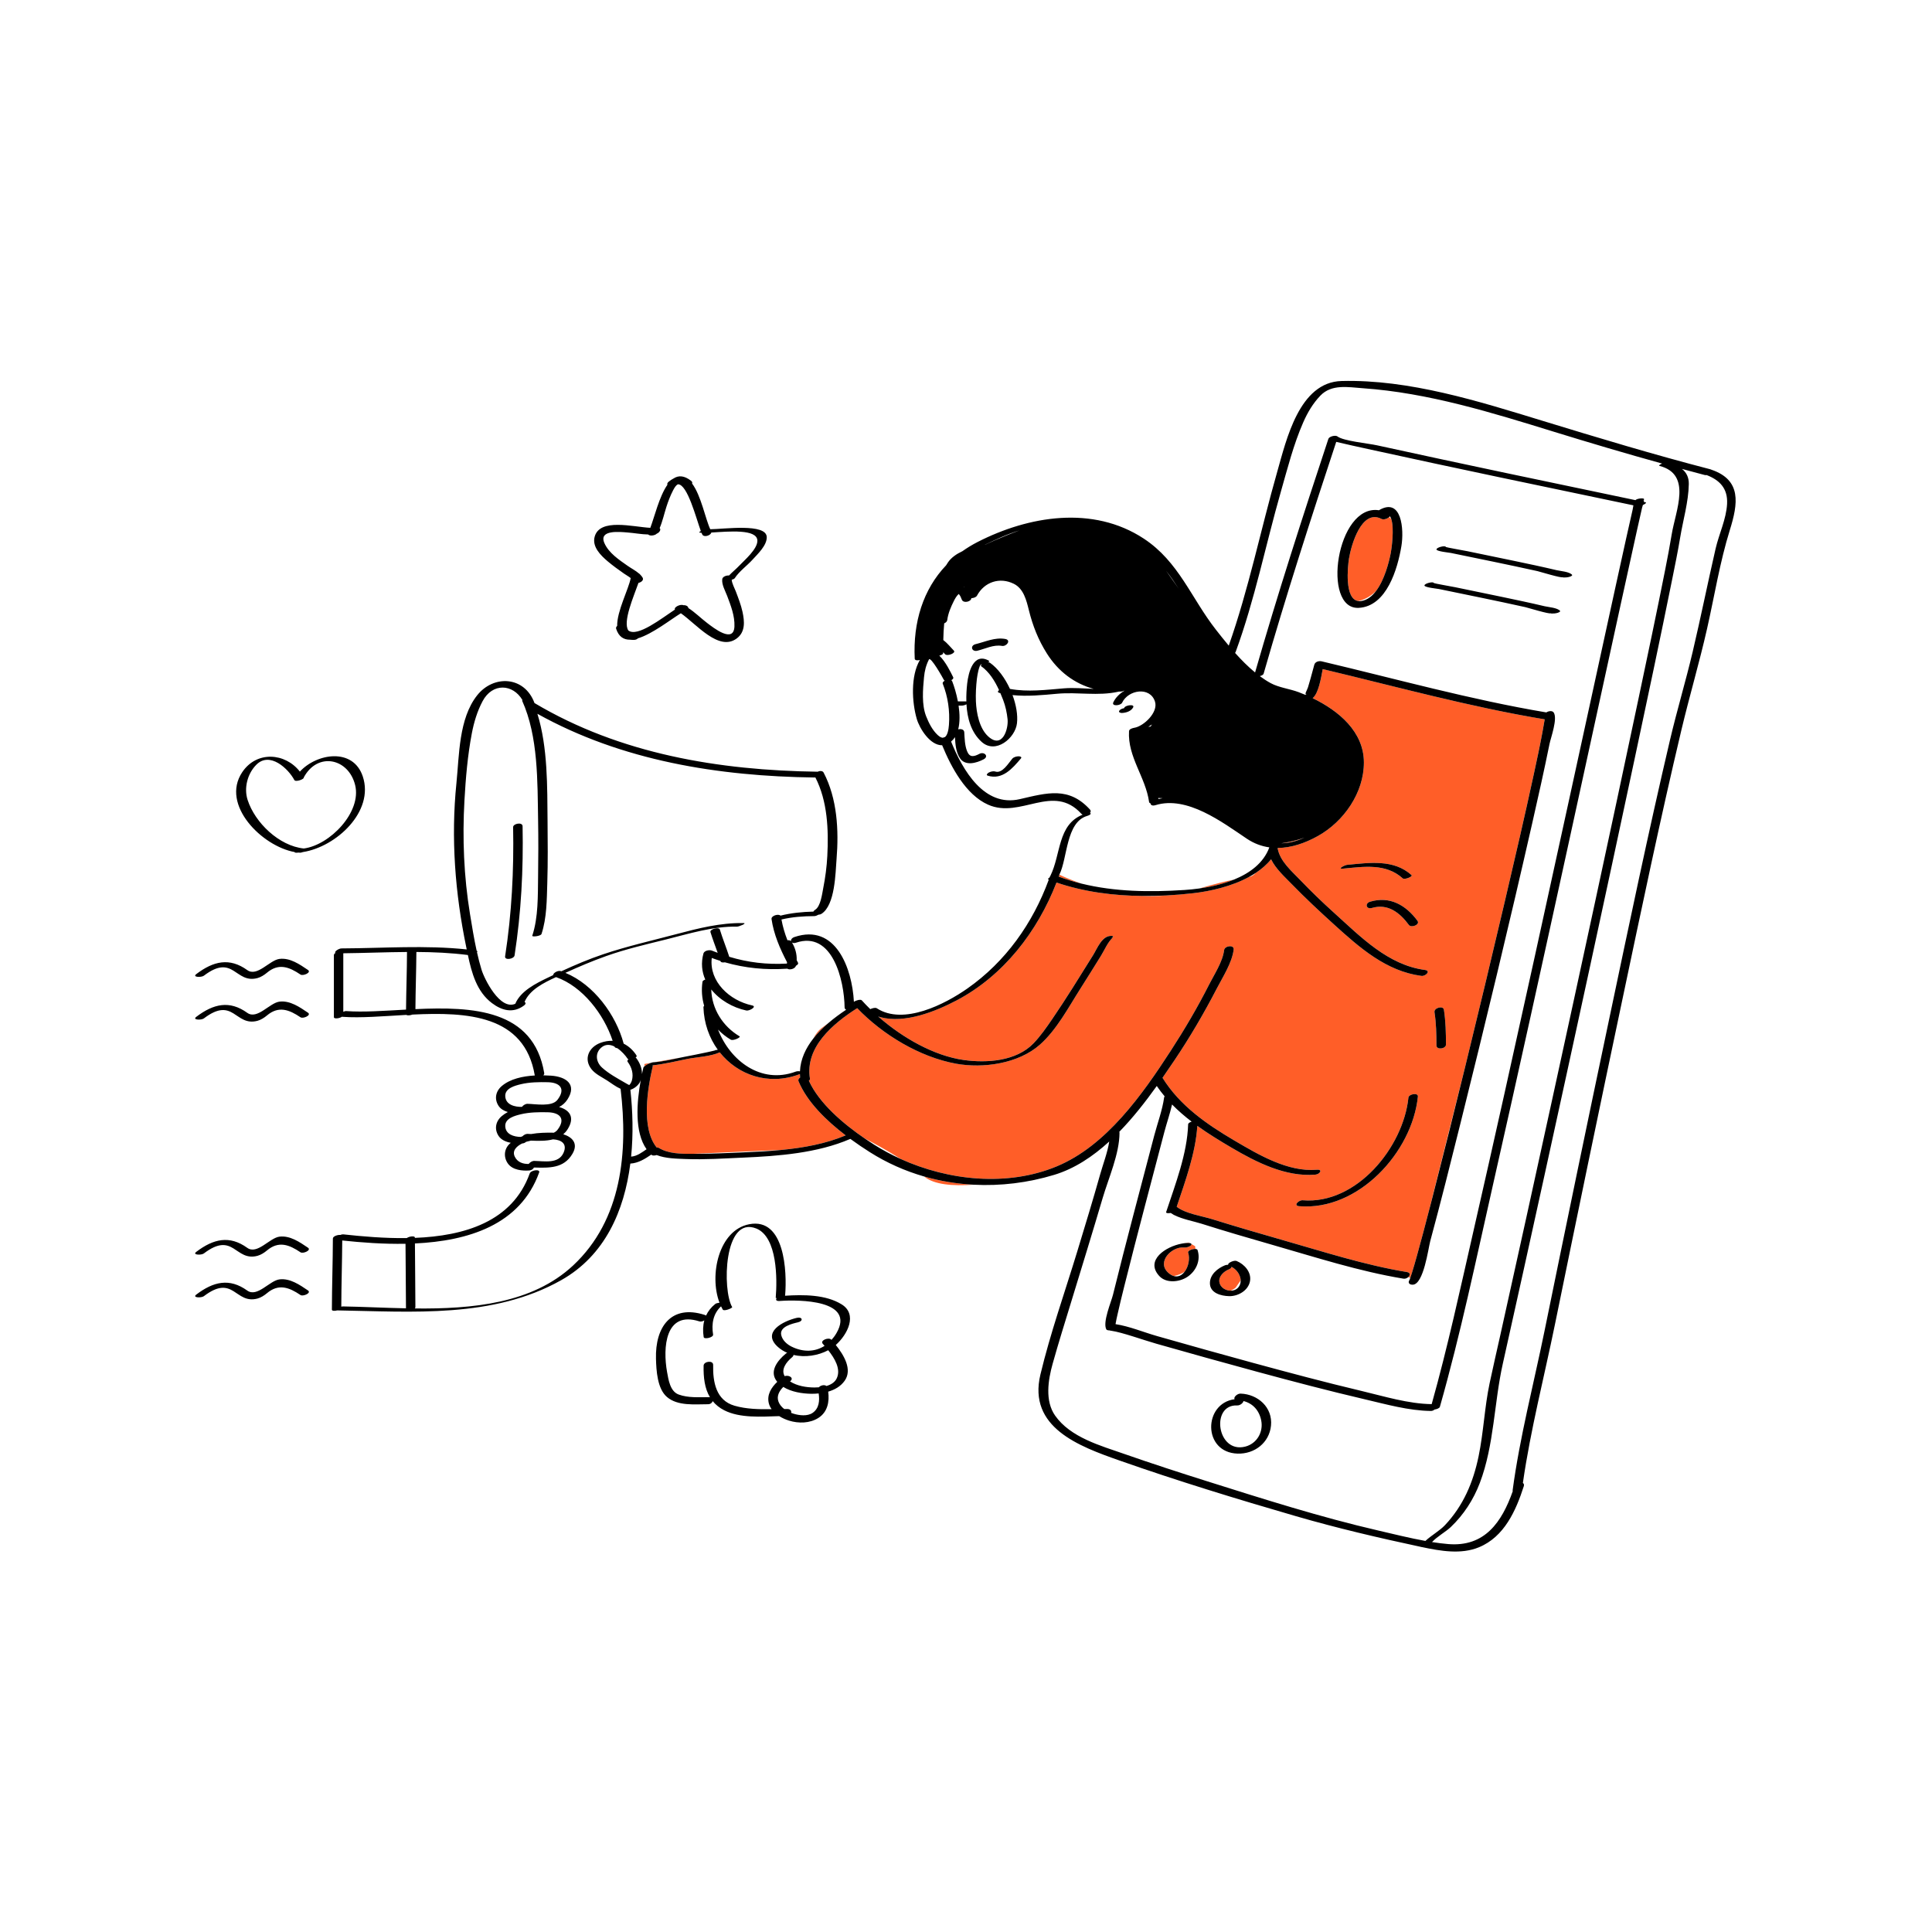 <svg xmlns="http://www.w3.org/2000/svg" xmlns:xlink="http://www.w3.org/1999/xlink" id="Layer_1" x="0px" y="0px" width="595.28px" height="595.28px" viewBox="0 0 595.28 595.28" xml:space="preserve"><path id="color_x5F_2" fill="#ff5e28" d="M415.643,172.117c0.656-4.106,3.866-15.424,10.017-12.228 c0.66,0.343,1.836-0.057,2.372-0.59l0.643,0.643c0.946,2.809,0.126,8.982-0.13,10.314c-0.595,3.105-1.997,8.493-4.603,11.893 c-1.247,1.193-3.147,2.599-5.466,3.034C414.225,184.559,415.241,174.629,415.643,172.117z M368.319,384.821l-0.085-0.846 l-1.153-0.676c0.052,0.156-0.029,0.352-0.267,0.527c-0.561,0.415-1.36,0.611-2.049,0.549c-3.733-0.335-8.411,4.381-4.9,7.691 c0.616,0.581,1.215,0.932,1.783,1.101c1.495-0.28,2.661-0.875,3.332-1.299c1.195-1.549,1.722-4.055,1.104-5.931 C365.898,385.372,367.399,384.771,368.319,384.821z M366.598,383.021c0.006,0,0.009,0.004,0.015,0.004l-0.334-0.195 c0,0-0.951,0.09-2.143,0.345C365.024,383.013,365.868,382.955,366.598,383.021z M379.423,390.306 c0.045,0.255-0.167,0.552-0.815,0.815c-1.493,0.608-3.218,2.135-2.89,3.961c0.289,1.608,1.879,2.581,3.469,2.588 c0.938-0.421,1.51-0.886,1.51-0.886l1.578-2.271c-0.007-0.245-0.032-0.491-0.094-0.737 C381.787,392.191,380.794,391.048,379.423,390.306z M361.561,374.329l0.291,0.077c-0.093-0.047-0.188-0.092-0.278-0.141 L361.561,374.329z M326.407,269.499c-0.004,0.007-0.006,0.016-0.01,0.021c0,0.029,0.002,0.058-0.01,0.091 c-0.058,0.163-0.123,0.323-0.182,0.485c2.305,0.858,4.643,1.571,7.006,2.154C329.7,271.037,327.26,269.911,326.407,269.499z  M299.989,365.029c-5.148-0.272-10.254-1.099-15.211-2.522C287.751,365.025,293.523,365.481,299.989,365.029z M201.784,327.261 c2.604-0.203,5.273-0.845,7.852-1.386L201.784,327.261z M399.561,258.829c-1.868,0.498-3.456,0.81-4.788,0.998 c2.391-0.025,4.814-0.66,7.141-1.746C401.161,258.356,400.382,258.61,399.561,258.829z M475.946,221.641 c-0.19,1.194-0.576,3.304-0.718,4.066c-0.773,4.183-1.671,8.343-2.569,12.5c-2.865,13.261-5.941,26.478-9.041,39.686 c-3.971,16.919-8.016,33.821-12.154,50.701l-11.039,43.903c-1.258,4.854-2.532,9.706-3.881,14.536 c-0.491,1.758-0.987,3.517-1.538,5.256c-0.148,0.47-0.309,0.936-0.479,1.398l-0.644-0.171c0.63-0.545,0.79-1.384-0.425-1.584 c-13.042-2.146-25.942-6.347-38.629-9.959c-7.13-2.031-14.243-4.12-21.321-6.324c-3.146-0.98-8.276-1.703-10.948-3.822 c2.655-7.924,5.827-16.561,6.355-24.93c3.388,2.436,6.982,4.627,10.59,6.746c7.656,4.498,16.637,9.044,25.77,8.281 c1.381-0.115,2.438-1.673,0.422-1.504c-8.866,0.74-17.869-4.601-25.247-8.935c-8.6-5.054-16.918-10.79-22.26-19.398 c1.279-1.838,2.503-3.646,3.672-5.384c4.786-7.119,9.133-14.552,13.077-22.168c1.833-3.541,4.673-7.896,5.175-11.956 c0.192-1.563-2.773-1.219-2.947,0.182c-0.439,3.566-3.045,7.479-4.63,10.61c-3.55,7.014-7.548,13.805-11.823,20.398 c-8.717,13.441-19.83,29.273-35.152,35.623c-15.119,6.267-33.214,4.437-48.107-2.328c-3.994-2.553-8.264-4.86-11-6.277 c-6.554-4.481-14.075-10.832-17.235-17.813c0.238-0.17,0.384-0.368,0.348-0.58c-1.634-9.721,7.095-17.017,14.55-21.771 c7.912,8.232,19.286,15.071,30.449,17.109c8.394,1.532,19.232-0.017,25.836-5.853c5.184-4.58,8.807-11.494,12.477-17.25 c2.144-3.364,4.241-6.759,6.348-10.146c1.059-1.702,2.122-4.289,3.664-5.621c-0.16,0.05-0.319,0.1-0.479,0.15 c0.562-0.292,0.861-0.599,0.14-0.648c-3.002-0.208-4.487,3.902-5.75,5.924c-4.136,6.626-8.217,13.289-12.625,19.74 c-1.751,2.563-3.549,5.151-5.697,7.401c-5.305,5.554-14.4,6.165-21.535,5.165c-9.119-1.279-18.789-6.788-26.189-13.252l0.437,0.037 c7.604,2.108,17.187-1.805,23.492-5.115c14.511-7.617,24.995-21.256,30.841-36.35c8.469,2.894,17.589,4.067,26.671,4.138 c2.32,0.108,4.703,0.071,7.111-0.153c2.829-0.146,5.636-0.387,8.399-0.701c5.175-0.589,11.73-2.074,17.104-4.983 c0.904-0.181,1.258-0.415,2.164-1.303c1.791-1.189,3.387-2.568,4.662-4.169c1.424,2.917,4.09,5.314,6.279,7.568 c4.259,4.386,8.686,8.513,13.22,12.621c7.834,7.098,15.966,14.305,26.832,15.75c1.242,0.166,3.028-1.572,1.076-1.832 c-11.421-1.52-19.821-10.239-27.977-17.59c-3.629-3.271-7.101-6.618-10.476-10.142c-2.666-2.782-6.185-5.738-6.921-9.696 c-0.002-0.009-0.007-0.016-0.009-0.023c0.02-0.045,0.037-0.092,0.056-0.137c4.159-0.036,8.375-1.476,12.303-3.654 c8.039-4.46,14.233-13.381,14.217-22.69c-0.018-9.493-7.774-15.933-15.79-19.807c1.819-1.483,2.561-6.095,3.105-8.959 C430.208,211.56,452.972,217.829,475.946,221.641z M432.201,270.639c0.571,0.519,3.174-0.584,2.73-0.986 c-5.504-4.994-13.063-3.818-19.869-3.175c-0.747,0.07-3.161,1.345-1.256,1.164C420.21,267.037,427.027,265.944,432.201,270.639z  M436.746,283.708c-3.566-4.831-8.509-7.674-14.549-5.896c-1.766,0.52-1.259,2.468,0.521,1.943 c4.902-1.442,8.586,1.444,11.371,5.218C434.857,286.013,437.622,284.896,436.746,283.708z M436.874,337.877 c0.135-1.306-2.799-0.8-2.912,0.307c-1.57,15.303-15.977,33.004-32.565,31.641c-1.229-0.101-3.042,1.665-1.078,1.826 C418.486,373.144,435.111,355.054,436.874,337.877z M445.524,321.87c-0.001-3.606-0.082-7.195-0.635-10.766 c-0.206-1.325-3.111-0.597-2.898,0.777c0.526,3.39,0.599,6.791,0.6,10.215C442.591,323.607,445.524,323.155,445.524,321.87z  M369.501,273.756c3.517-0.491,7.291-1.345,10.727-2.745C377.919,271.48,374.553,272.283,369.501,273.756z M198.561,327.829 l0.014,0.7c0.112-0.082,0.247-0.154,0.393-0.219c-0.001-0.179,0.944-0.606,1.642-0.843L198.561,327.829z M263.209,309.653 c-0.023-0.025-0.047-0.05-0.07-0.075c0.001,0.03,0.002,0.062,0.003,0.092C263.163,309.664,263.186,309.658,263.209,309.653z  M255.216,315.231c-0.768,0.564-1.504,1.109-2.155,1.598c-0.929,0.696-1.749,1.827-2.462,3.148 C251.943,318.266,253.526,316.682,255.216,315.231z M246.051,333.173c-0.199-0.48,0.05-0.892,0.473-1.159 c-0.032-0.366-0.049-0.729-0.054-1.087c-0.088,0.039-0.184,0.08-0.295,0.121c-9.471,3.5-18.861,0.175-24.409-6.803 c-2.815,1.291-7.147,1.48-9.69,1.975c-3.607,0.702-7.333,1.646-11.028,2.031c0.07,0.083,0.101,0.188,0.069,0.321 c-1.548,6.587-3.679,18.977,1.214,24.989c0.261-0.016,0.495,0.018,0.654,0.117c2.89,1.812,6.902,1.862,10.407,1.832l27.283-1.187 c6.863-0.663,13.734-1.895,19.885-4.496C254.563,345.246,248.687,339.519,246.051,333.173z"></path><path id="color_x5F_1" d="M344.903,218.932c0.318-0.412,0.879-0.623,1.413-0.712c0.048-0.069,0.091-0.144,0.13-0.214 c0.417-0.751,3.302-1.143,2.678-0.018c-0.657,1.185-2.198,1.645-3.463,1.689C345.253,219.692,344.489,219.468,344.903,218.932z  M309.71,196.87c-3.197-0.55-6.062,0.863-9.099,1.601c-1.81,0.439-1.255,2.462,0.543,2.025c2.479-0.603,4.958-1.934,7.562-1.485 C310.165,199.26,311.649,197.204,309.71,196.87z M313.819,233.03c-0.639,0.018-1.492,0.23-1.926,0.742 c-1.2,1.42-3.059,4.624-5.213,3.957c-0.652-0.202-1.455,0.004-2.039,0.319c-0.293,0.159-0.965,0.741-0.303,0.946 c4.518,1.399,7.614-2.221,10.217-5.297C314.995,233.178,314.181,233.021,313.819,233.03z M158.101,254.864 c0.257,13.352-0.428,26.6-2.469,39.805c-0.203,1.311,2.74,0.849,2.916-0.293c2.041-13.204,2.727-26.453,2.469-39.805 C160.99,253.192,158.079,253.749,158.101,254.864z M62.805,300.632c9.188-6.973,9.613,2.579,16.534,0.725 c1.032-0.276,2.096-0.955,2.902-1.637c3.604-3.047,6.867-1.792,10.339,0.552c0.796,0.537,3.475-0.625,2.303-1.416 c-2.529-1.707-5.514-3.802-8.775-3.4c-3.047,0.375-6.853,5.646-9.927,3.442c-5.469-3.921-10.402-2.785-15.704,1.238 C59.155,301.139,62.061,301.196,62.805,300.632z M62.805,313.798c9.189-6.973,9.612,2.582,16.534,0.727 c1.032-0.276,2.096-0.955,2.902-1.637c3.604-3.047,6.867-1.795,10.339,0.55c0.796,0.537,3.475-0.625,2.303-1.416 c-2.529-1.707-5.514-3.802-8.775-3.4c-3.048,0.376-6.851,5.649-9.927,3.443c-5.468-3.922-10.402-2.786-15.704,1.237 C59.155,314.305,62.061,314.362,62.805,313.798z M94.883,384.432c-2.529-1.707-5.514-3.8-8.775-3.398 c-3.047,0.375-6.853,5.646-9.927,3.441c-5.468-3.922-10.403-2.786-15.704,1.239c-1.321,1.004,1.585,1.061,2.328,0.496 c9.187-6.977,9.613,2.579,16.534,0.725c1.032-0.276,2.096-0.955,2.902-1.637c3.604-3.046,6.867-1.794,10.339,0.55 C93.377,386.385,96.055,385.223,94.883,384.432z M94.883,397.598c-2.529-1.707-5.514-3.8-8.775-3.398 c-3.047,0.375-6.853,5.646-9.927,3.441c-5.468-3.922-10.403-2.786-15.704,1.239c-1.321,1.004,1.585,1.061,2.328,0.496 c9.187-6.977,9.613,2.579,16.534,0.725c1.032-0.276,2.096-0.955,2.902-1.637c3.604-3.046,6.867-1.794,10.339,0.55 C93.377,399.551,96.055,398.389,94.883,397.598z M532.987,163.324c-3.084,9.905-4.731,20.306-7.02,30.418 c-2.366,10.452-5.412,20.707-7.888,31.13c-6.569,27.663-12.37,55.517-18.246,83.333c-7.021,33.242-13.916,66.512-20.716,99.8 c-3.307,16.188-7.545,32.534-9.891,48.922c0.287,0.197,0.436,0.521,0.283,0.992c-2.441,7.567-6.007,15.587-13.813,18.815 c-5.532,2.288-11.908,1.15-17.577-0.052c-0.214-0.009-0.366-0.038-0.415-0.088c-0.038-0.008-0.078-0.016-0.116-0.024 c-12.906-2.76-25.608-5.732-38.299-9.414c-18.265-5.299-36.495-10.872-54.44-17.18c-12.385-4.354-28.184-10.164-24.283-26.451 c3.063-12.79,7.52-25.335,11.348-37.908c2.421-7.954,4.848-15.91,7.104-23.913c0.875-3.105,2.235-6.61,2.756-9.984 c-5.068,4.635-10.693,8.373-16.938,10.266c-8.104,2.457-16.532,3.483-24.847,3.044c-5.148-0.272-10.254-1.099-15.211-2.522 c-5.859-1.684-11.513-4.182-16.785-7.522c-1.898-1.202-3.937-2.57-5.989-4.074c-10.167,4.402-22.25,5.301-33.153,5.772 c-5.848,0.253-11.739,0.66-17.594,0.427c-2.859-0.114-6.152-0.141-8.923-1.219c-0.595,0.182-1.238,0.227-1.544-0.032 c-0.04-0.033-0.07-0.076-0.109-0.11c-1.998,1.348-3.988,2.614-6.467,2.771c-1.857,14.564-7.828,28.348-21.32,35.932 c-21.027,11.82-45.779,9.68-69,9.301c-0.781,0.213-1.635,0.179-1.634-0.225c0.022-7.305,0.284-14.604,0.307-21.908 c0.002-0.73,1.485-1.191,2.329-1.123c0.294-0.129,0.611-0.201,0.896-0.17c5.853,0.639,12.659,1.236,19.535,1.147 c0.789-0.575,2.508-0.744,2.509-0.169c0,0.035,0.001,0.07,0.001,0.105c15.098-0.587,30.01-4.89,35.379-19.852 c0.378-1.055,3.307-1.416,2.91-0.313c-5.825,16.234-21.955,21.114-38.277,21.885c0.027,6.54,0.132,13.079,0.142,19.619 c0,0.148-0.066,0.283-0.171,0.408c17.707,0.186,36.186-1.495,48.769-13.248c15.079-14.083,16.947-35.002,14.626-54.426 c-1.464-0.647-2.861-1.729-4.13-2.553c-1.641-1.064-3.663-1.974-4.879-3.546c-2.43-3.141-0.767-6.721,2.76-8.053 c1.301-0.491,2.582-0.691,3.809-0.638c-2.702-8.188-9.282-16.775-17.449-19.633c-3.722,1.711-8.088,3.854-9.699,7.641 c0.397,0.228,0.481,0.631-0.219,1.146c-3.283,2.419-6.713,1.567-9.813-0.762c-4.711-3.539-6.262-9.314-7.431-14.832 c-5.296-0.674-10.582-0.906-15.871-0.936c-0.034,5.872-0.259,11.74-0.293,17.61c17.678-0.813,36.393,0.059,39.685,19.702 c0.044,0.261-0.074,0.497-0.278,0.697c0.833,0.012,1.642,0.047,2.402,0.101c4.639,0.326,8.041,2.698,5.015,7.358 c-0.681,1.049-1.559,1.785-2.557,2.304c3.235,0.897,5.013,3.173,2.557,6.954c-0.369,0.568-0.798,1.041-1.27,1.442 c2.688,0.833,4.757,2.771,2.809,6.049c-2.693,4.532-7.188,4.312-11.842,4.197c-0.206,0.439-0.72,0.853-1.406,0.908 c-2.169,0.174-5.114-0.127-6.556-2.046c-1.402-1.867-1.344-4.459,0.442-6.148c0.123-0.116,0.254-0.22,0.382-0.328 c-1.533-0.293-2.987-0.915-3.787-2.158c-1.322-2.058-0.901-4.448,1.003-6.069c0.567-0.483,1.2-0.894,1.874-1.253 c-1.178-0.354-2.239-0.943-2.877-1.936c-1.322-2.057-0.902-4.447,1.003-6.069c2.597-2.211,6.463-3.05,10.181-3.258 c-3.146-18.661-20.789-19.59-37.708-18.765c-0.688,0.268-1.559,0.33-1.864,0.098c-7.143,0.396-14.056,0.999-19.576,0.596 c-0.1-0.008-0.184-0.021-0.264-0.036c-0.797,0.563-2.49,0.725-2.49,0.155c0-6.377,0-12.754,0-19.131c0-0.269,0.203-0.5,0.5-0.684 c-0.557-0.356,1.022-1.381,1.84-1.385c12.916-0.059,25.732-1.054,38.59,0.311c-0.047-0.229-0.094-0.457-0.141-0.684 c-3.441-16.604-4.759-33.627-3.033-50.531c0.882-8.642,0.712-19.887,6.37-27.056c5.075-6.431,14.636-5.967,17.686,2.363 c0.008,0.004,0.018,0.006,0.025,0.011c26.404,15.709,56.857,20.73,87.194,21.14c0.687-0.312,1.559-0.311,1.858,0.26 c4.205,8.011,4.716,17.782,3.991,26.654c-0.344,4.193-0.405,14.216-4.673,16.89c-0.256,0.16-0.571,0.234-0.892,0.248 c-0.416,0.244-0.931,0.438-1.274,0.44c-3.44,0.018-6.808,0.249-10.136,1.043c0.397,2.199,1.031,4.326,1.838,6.394 c0.421-0.055,0.837,0.019,1.113,0.277c-0.088-0.435,0.23-0.994,1.063-1.274c12.693-4.271,17.755,9.625,18.305,19.946 c0.669-0.442,2.081-0.824,2.426-0.439c0.815,0.91,1.696,1.816,2.614,2.715c0.676-0.316,1.6-0.537,2.007-0.271 c8.23,5.363,21.078-1.288,27.928-6.093c11.795-8.274,20.132-20.075,25.067-33.513c-0.39-0.16-0.177-0.438,0.258-0.693 c0.035-0.101,0.076-0.199,0.111-0.3c0.023-0.067,0.07-0.131,0.125-0.191c3.288-6.68,2.208-15.751,9.946-18.858 c-0.147-0.063-0.281-0.148-0.39-0.268c-8.742-9.58-18.725,1.643-28.745-2.807c-6.845-3.039-11.368-11.533-14.154-18.313 c-3.701,0.087-6.962-5.138-7.834-8.153c-1.474-5.103-1.922-13.19,0.976-18.118c-0.757,0.209-1.565,0.13-1.592-0.396 c-0.551-11.199,2.57-21.336,9.68-28.787c0.176-0.287,0.354-0.568,0.536-0.842c1.03-1.545,2.711-2.67,4.472-3.491 c1.436-1.017,2.971-1.96,4.625-2.808c15.73-8.067,35.58-11.388,51.261-1.072c10.807,7.109,14.581,18.3,22.254,28.098 c1.227,1.566,2.539,3.221,3.928,4.873c6.148-17.416,9.865-35.804,14.931-53.543c2.823-9.885,6.77-27.649,19.834-27.988 c20.825-0.54,42.247,6.237,61.918,12.261c17.155,5.253,34.35,10.44,51.717,14.943c0.134,0.034,0.234,0.078,0.321,0.126 C536.643,147.92,535.539,155.124,532.987,163.324z M170.406,351.049c-2.144,0.557-4.581,0.487-6.813,0.4 c-0.414,0.083-0.824,0.175-1.221,0.291c-0.103,0.03-0.211,0.064-0.321,0.102c-0.265,0.249-0.638,0.438-1.091,0.469 c-0.019,0.001-0.041,0.001-0.06,0.003c-1.607,0.786-3.191,2.161-2.303,4.047c0.813,1.729,2.521,2.308,4.301,2.274 c0.35-0.486,1.065-0.951,1.712-0.94c3.044,0.051,7.427,0.982,8.994-2.438C174.897,352.434,172.991,351.188,170.406,351.049z  M168.781,342.707c-2.7-0.063-5.672-0.025-8.302,0.617c-1.712,0.418-4.931,1.198-4.803,3.699c0.128,2.51,2.648,3.252,4.774,3.281 c0.182-0.072,0.364-0.142,0.55-0.206c0.382-0.404,0.985-0.745,1.539-0.736c0.321,0.005,0.69,0.026,1.09,0.055 c2.3-0.415,4.708-0.457,6.887-0.415c0.037,0.001,0.075,0.005,0.111,0.006c0.451-0.215,0.842-0.495,1.133-0.872 C174.354,344.769,172.612,342.798,168.781,342.707z M160.479,334.066c-1.712,0.419-4.931,1.198-4.803,3.7 c0.136,2.66,2.958,3.337,5.152,3.281c0.349-0.486,1.064-0.951,1.711-0.941c2.425,0.036,7.491,1.019,9.221-1.229 c2.594-3.368,0.853-5.336-2.979-5.428C166.081,333.386,163.109,333.424,160.479,334.066z M125.411,293.321 c-6.534,0.045-13.072,0.325-19.637,0.396c0,6.011,0,12.022,0,18.033c0.311-0.15,0.65-0.24,0.947-0.219 c5.222,0.382,11.661-0.093,18.386-0.457c0.05-5.903,0.278-11.804,0.295-17.707C125.402,293.353,125.409,293.337,125.411,293.321z  M125.089,403.114c-0.014-6.63-0.121-13.259-0.143-19.888c-6.818,0.128-13.559-0.383-19.495-1.015 c-0.047,6.798-0.269,13.592-0.292,20.39c0.168-0.046,0.313-0.075,0.409-0.073C111.651,402.625,118.288,402.977,125.089,403.114z  M308.227,213.556c-0.072-0.017-0.144-0.025-0.216-0.043c-0.731-0.176-0.614-0.545-0.188-0.878 c-1.306-2.842-3.018-5.614-5.519-7.377c-0.183-0.129-0.073-0.324,0.186-0.52c-0.1,0.001-0.193-0.007-0.278-0.024 c-0.077,0.118-0.165,0.25-0.278,0.413c-0.193,0.471-0.35,0.952-0.471,1.446c-0.196,0.876-0.377,1.752-0.476,2.645 c-0.254,2.278-0.388,4.583-0.294,6.877c0.145,3.538,1.052,8.313,3.786,10.804c4.415,4.021,6.271-2.371,5.975-5.27 c-0.21-2.05-0.642-4.068-1.381-5.997C308.812,214.951,308.526,214.254,308.227,213.556z M311.187,212.264 c5.53,1.02,11.066,0.276,16.654-0.176c3.041-0.246,6.091,0.057,9.133,0.163c-5.884-1.598-10.91-5.341-14.42-10.91 c-2.666-4.23-4.355-8.54-5.555-13.378c-0.734-2.962-1.598-6.572-4.6-8.073c-4.36-2.18-9.118-0.584-11.383,3.65 c-0.25,0.466-1.037,0.744-1.723,0.768c-0.053,1.105-2.48,1.673-2.946,0.443c-0.229-0.607-0.485-1.268-0.948-1.743 c-0.652,0.582-1.117,1.4-1.503,2.166c-0.913,1.813-1.776,3.847-2.036,5.878c-0.06,0.469-0.457,0.815-0.939,1.011 c-0.163,1.712-0.24,3.428-0.275,5.147c1.223,0.912,2.193,2.179,3.254,3.26c0.729,0.743-2.014,1.811-2.697,1.113 c-0.201-0.205-0.398-0.421-0.596-0.639c0,0.104-0.001,0.207-0.001,0.311c-0.001,0.332-0.56,0.592-1.188,0.748 c1.955,1.861,3.549,5.203,4.273,6.658c0.167,0.336-0.129,0.676-0.59,0.913c0.127,0.077,0.227,0.182,0.281,0.321 c0.604,1.535,1.295,3.782,1.757,6.218c0.78,0,1.561,0,2.341,0c0.067,0,0.166,0.005,0.27,0.017c-0.052-1.888,0.059-3.766,0.254-5.522 c0.376-3.376,1.913-9.734,6.704-7.023c0.182,0.103,0.057,0.29-0.223,0.485c0.215,0.003,0.402,0.041,0.531,0.132 C307.466,205.927,309.653,208.934,311.187,212.264z M297.061,180.829c0,0-0.032,0.022-0.091,0.066 c0.043,0.018,0.082,0.043,0.123,0.063L297.061,180.829z M354.92,223.203c-0.364,0.274-0.738,0.536-1.117,0.777l0.758-0.151 C354.561,223.829,354.712,223.598,354.92,223.203z M358.228,245.938c-0.497-0.029-0.954-0.051-1.357-0.066 c0.018,0.105,0.041,0.21,0.057,0.315C357.357,246.089,357.792,246.007,358.228,245.938z M394.772,259.827 c2.391-0.025,4.814-0.66,7.141-1.746c-0.752,0.275-1.531,0.529-2.353,0.748C397.692,259.327,396.104,259.639,394.772,259.827z  M359.284,175.845l3.875,5.519C361.938,179.46,360.664,177.605,359.284,175.845z M303.451,167.843 c0.069-0.009,0.109-0.014,0.109-0.014s4.666-2.246,10.542-4.401c-1.835,0.567-3.65,1.235-5.432,2.022 C306.909,166.229,305.159,167.004,303.451,167.843z M288.862,226.427c0.67,0.634,1.216,0.892,1.66,0.889 c0.187-0.092,0.393-0.16,0.607-0.198c0.846-0.592,1.152-2.396,1.254-3.758c0.32-4.33-0.309-8.646-1.899-12.687 c-0.14-0.355,0.155-0.695,0.603-0.933c-0.127-0.072-0.229-0.171-0.294-0.302c-0.241-0.486-4.04-7.283-4.574-6.235 c-0.897,1.761-1.333,3.514-1.517,5.472c-0.35,3.715-0.758,8.439,0.657,12.02C286.165,222.734,287.243,224.896,288.862,226.427z  M326.407,269.499c-0.004,0.007-0.006,0.016-0.01,0.021c0,0.029,0.002,0.058-0.01,0.091c-0.058,0.163-0.123,0.323-0.182,0.485 c2.305,0.858,4.643,1.571,7.006,2.154c10.322,2.543,21.124,2.655,31.747,1.967c1.425-0.093,2.957-0.24,4.542-0.462 c3.517-0.491,7.291-1.345,10.727-2.745c4.896-1.998,9.101-5.111,10.864-9.893c0.004-0.01,0.013-0.019,0.017-0.028 c-2.378-0.337-4.713-1.18-6.939-2.674c-7.631-5.121-18.439-13.336-28.155-10.332c-0.987,0.305-1.52-0.067-1.499-0.54 c-0.252-0.074-0.432-0.221-0.466-0.461c-1.063-7.642-6.659-13.883-6.175-21.821c0.041-0.655,1.156-0.944,1.637-1.021 c2.838-0.454,7.418-4.72,6.364-8.053c-1.501-4.747-8.249-3.671-10.128,0.324c-0.43,0.914-3.335,1.208-2.713-0.115 c0.683-1.452,1.921-2.668,3.412-3.567h-0.178c-0.229,0.131-0.502,0.222-0.806,0.241c-0.265,0.017-0.524,0.017-0.788,0.025 c-0.037,0.01-0.061,0.025-0.101,0.034c-6.237,1.399-12.519,0.048-18.82,0.622c-4.628,0.422-9.204,0.887-13.775,0.417 c1.114,3.001,1.666,6.113,1.37,8.699c-0.52,4.53-6.576,9.646-10.913,5.696c-3.214-2.928-4.405-7.226-4.649-11.56 c-0.458,0.266-1.061,0.407-1.524,0.407c-0.302,0-0.602,0-0.903,0c0.374,2.516,0.439,5.125-0.119,7.318 c0.817-0.22,1.811-0.007,1.865,0.869c0.119,1.913,0.149,4.008,0.854,5.817c0.796,2.048,2.098,1.764,3.826,0.851 c1.453-0.766,3.029,0.774,1.281,1.697c-2.153,1.136-5.641,2.163-7.299-0.364c-1.227-1.869-1.405-4.24-1.525-6.473 c-0.327,0.516-0.727,0.97-1.194,1.363c3.61,8.872,10.192,20.275,21.162,17.741c8.449-1.952,15.104-3.949,21.628,3.2 c0.34,0.373,0.268,0.752-0.01,1.059c0.488,0.112,0.244,0.588-0.896,0.925C328.425,253.337,328.933,264.462,326.407,269.499z  M263.209,309.653c-0.023-0.025-0.047-0.05-0.07-0.075c0.001,0.03,0.002,0.062,0.003,0.092 C263.163,309.664,263.186,309.658,263.209,309.653z M245.473,295.85c0.131,0.25,0.259,0.502,0.392,0.751 c0.19,0.358-0.125,0.716-0.612,0.957c-0.27,0.985-1.988,1.399-2.671,0.908c-6.685,0.452-12.995-0.168-19.236-1.961 c-0.63,0.115-1.238,0.04-1.362-0.359c-0.009-0.026-0.019-0.053-0.026-0.08c-0.884-0.278-1.769-0.576-2.651-0.902 c-0.861,7.275,5.491,13.138,12.421,14.619c1.646,0.352-0.857,1.767-1.775,1.57c-4.171-0.892-8.211-3.226-10.803-6.488 c0.157,5.946,3.507,11.356,8.73,14.446c0.494,0.292-1.964,1.473-2.721,1.025c-1.468-0.868-2.777-1.917-3.919-3.099 c3.676,9.535,13.199,16.912,23.884,12.963c0.44-0.163,0.97-0.184,1.357-0.109c0.164-3.75,1.775-7.127,4.119-10.113 c1.345-1.712,2.928-3.296,4.617-4.746c1.771-1.521,3.656-2.896,5.502-4.12c-0.284-0.126-0.479-0.355-0.482-0.711 c-0.104-8.193-3.674-23.742-14.97-19.941c-0.576,0.194-0.992,0.12-1.253-0.069C245.026,292.073,245.547,293.932,245.473,295.85z  M192.166,321.569c1.522,0.755,2.866,1.967,3.925,3.582c0.171,0.262,0.024,0.526-0.271,0.75c0.116,0.038,0.211,0.095,0.271,0.176 c1.066,1.436,1.754,3.139,1.706,4.857c0.145-0.69,0.29-1.356,0.433-1.962c0.039-0.164,0.166-0.313,0.345-0.443 c0.112-0.082,0.247-0.154,0.393-0.219c-0.001-0.179,0.944-0.606,1.642-0.843c0.273-0.093,0.511-0.158,0.633-0.164 c0.181-0.01,0.362-0.029,0.543-0.043c2.604-0.203,5.273-0.845,7.852-1.386c0.432-0.091,0.86-0.179,1.286-0.261 c2.194-0.422,4.389-0.848,6.573-1.321c0.896-0.194,1.795-0.382,2.683-0.612c0.384-0.1,1.028-0.527,0.408-0.011 c0.106-0.089,0.312-0.173,0.56-0.246c-2.615-3.616-4.245-8.104-4.409-13.085c-0.005-0.16,0.081-0.307,0.222-0.438 c-0.686-2.35-0.891-4.864-0.514-7.428c0.038-0.26,0.4-0.492,0.854-0.655c-1.052-2.404-1.357-5.127-0.561-8.039 c0.247-0.905,1.864-1.188,2.602-0.882c0.596,0.247,1.191,0.46,1.786,0.685c-0.751-2.126-1.563-4.23-2.229-6.386 c-0.274-0.891,2.612-1.703,2.898-0.777c0.873,2.828,1.992,5.568,2.898,8.383c5.773,1.748,11.59,2.441,17.772,2.091 c0.018-0.138,0.021-0.274,0.032-0.412c-2.19-4.205-4.083-8.571-4.779-13.296c-0.154-1.049,2.143-1.709,2.753-1.064 c3.337-0.821,6.726-1.159,10.16-1.244c0.061-0.181,0.229-0.374,0.542-0.57c1.687-1.058,2.131-4.91,2.472-6.642 c0.646-3.282,1.09-6.61,1.26-9.952c0.41-8.073,0.083-16.836-3.682-24.176c-0.088,0.015-0.175,0.024-0.258,0.023 c-29.568-0.384-59.344-5.123-85.388-19.633c3.228,10.398,3.029,22.567,3.128,33.066c0.059,6.332,0.119,12.679-0.079,19.009 c-0.163,5.199-0.136,10.771-1.781,15.767c-0.226,0.685-2.99,0.979-2.848,0.547c1.884-5.719,1.705-12.339,1.792-18.294 c0.085-5.77,0.104-11.549,0.004-17.318c-0.205-11.86,0.071-25.767-4.908-36.786c-0.026-0.058,0.014-0.128,0.093-0.203 c-2.96-5.035-9.255-5.377-12.286,0.324c-1.65,3.104-2.663,6.487-3.321,9.934c-1.29,6.757-1.886,13.784-2.272,20.644 c-0.659,11.696-0.184,23.444,1.71,35.015c0.612,3.738,1.228,7.556,2.05,11.303c0.278,0.103,0.272,0.276,0.105,0.469 c0.406,1.81,0.858,3.604,1.393,5.359c0.869,2.861,5.669,12.593,10.403,10.519c1.669-3.969,6.371-6.277,10.03-8.045 c0.553-0.267,1.108-0.532,1.665-0.797c-0.074-0.661,1.492-1.506,2.309-1.235c0.06,0.02,0.117,0.047,0.177,0.067 c4.217-1.948,8.531-3.774,12.896-5.243c7.426-2.498,15.042-4.212,22.604-6.22c6.781-1.799,13.51-3.506,20.572-3.397 c1.383,0.021-1.35,1.102-1.904,1.094c-7.588-0.117-14.695,2.169-21.976,3.974c-6.144,1.522-12.356,2.962-18.328,5.085 c-4.261,1.516-8.477,3.303-12.605,5.187C182.951,303.354,189.784,312.666,192.166,321.569z M192.685,333.675 c0.368,0.213,0.766,0.456,1.176,0.647c0.028-0.018,0.047-0.032,0.077-0.051c0.09-0.112,0.181-0.225,0.271-0.337 c0.208-0.305,0.367-0.633,0.479-0.983c0.575-2.077-0.045-4.109-1.305-5.804c-0.186-0.25-0.038-0.515,0.267-0.74 c-0.118-0.039-0.21-0.1-0.267-0.186c-0.666-1.017-1.85-2.366-3.209-3.276c-0.405-0.026-0.739-0.183-0.865-0.501 c-1.25-0.609-2.583-0.753-3.77,0.117c-2.266,1.662-2.053,4.535-0.06,6.363C187.513,330.79,190.302,332.298,192.685,333.675z  M199.218,354.097c-3.775-5.271-3.037-14.545-1.781-21.333c-0.07,0.188-0.13,0.377-0.223,0.563c-0.54,1.08-1.716,2.057-2.982,2.455 c0.725,6.597,0.92,13.652,0.227,20.595C196.296,356.232,197.73,355.108,199.218,354.097z M240.675,354.324 c6.863-0.663,13.734-1.895,19.885-4.496c-5.997-4.582-11.873-10.31-14.509-16.655c-0.199-0.48,0.05-0.892,0.473-1.159 c-0.032-0.366-0.049-0.729-0.054-1.087c-0.088,0.039-0.184,0.08-0.295,0.121c-9.471,3.5-18.861,0.175-24.409-6.803 c-2.815,1.291-7.147,1.48-9.69,1.975c-3.607,0.702-7.333,1.646-11.028,2.031c0.07,0.083,0.101,0.188,0.069,0.321 c-1.548,6.587-3.679,18.977,1.214,24.989c0.261-0.016,0.495,0.018,0.654,0.117c2.89,1.812,6.902,1.862,10.407,1.832 c0.59-0.006,1.168-0.012,1.722-0.014c4.403-0.016,8.802-0.208,13.2-0.398C232.317,354.926,236.493,354.728,240.675,354.324z  M325.562,359.394c15.322-6.35,26.436-22.182,35.152-35.623c4.275-6.594,8.273-13.385,11.823-20.398 c1.585-3.131,4.19-7.044,4.63-10.61c0.174-1.4,3.14-1.745,2.947-0.182c-0.502,4.06-3.342,8.415-5.175,11.956 c-3.944,7.616-8.291,15.049-13.077,22.168c-1.169,1.738-2.393,3.546-3.672,5.384c5.342,8.608,13.66,14.345,22.26,19.398 c7.378,4.334,16.381,9.675,25.247,8.935c2.016-0.169,0.959,1.389-0.422,1.504c-9.133,0.763-18.113-3.783-25.77-8.281 c-3.607-2.119-7.202-4.311-10.59-6.746c-0.528,8.369-3.7,17.006-6.355,24.93c2.672,2.119,7.802,2.842,10.948,3.822 c7.078,2.204,14.191,4.293,21.321,6.324c12.687,3.612,25.587,7.813,38.629,9.959c1.215,0.2,1.055,1.039,0.425,1.584 c-0.377,0.327-0.924,0.549-1.444,0.463c-13.63-2.244-27.112-6.608-40.363-10.408c-7.294-2.091-14.583-4.213-21.815-6.509 c-2.402-0.763-5.859-1.372-8.409-2.656c-0.093-0.047-0.188-0.092-0.278-0.141c-0.304-0.163-0.585-0.343-0.855-0.53 c-0.771,0.142-1.531,0.078-1.408-0.294c2.811-8.499,6.492-17.976,6.774-26.999c0.012-0.379,0.504-0.67,1.079-0.846 c-2.134-1.631-4.161-3.379-6.035-5.289c-0.645,2.849-1.645,5.705-2.372,8.466c-2.074,7.87-4.151,15.739-6.208,23.614 c-2.093,8.016-4.184,16.034-6.179,24.076c-0.711,2.865-1.426,5.731-2.064,8.614c-0.19,0.858-0.387,1.718-0.537,2.584 c-0.024,0.138-0.038,0.237-0.05,0.332c4.273,0.655,8.672,2.501,12.792,3.673c9.828,2.798,19.667,5.562,29.527,8.245 c11.126,3.027,22.271,6.006,33.49,8.669c6.917,1.643,14.402,3.964,21.577,4.055c0.006,0,0.01,0.001,0.016,0.001 c4.949-17.601,8.807-35.548,12.879-53.362c6.461-28.261,12.729-56.564,18.956-84.877c7.126-32.401,14.174-64.82,21.24-97.234 c2.291-10.511,4.576-21.021,6.905-31.523c0.635-2.862,1.268-5.726,1.932-8.581c0.086-0.37,0.148-0.863,0.244-1.356 c-27.3-5.71-54.611-11.384-81.854-17.366c-3.24-0.712-6.482-1.418-9.711-2.185c-7.836,23.685-15.501,47.456-22.376,71.438 c-0.094,0.328-0.602,0.59-1.165,0.739c1.087,0.804,2.2,1.534,3.343,2.155c2.541,1.381,5.879,1.752,8.593,2.773 c0.689,0.26,1.389,0.541,2.091,0.839c0.124-0.11,0.285-0.217,0.497-0.313c-1.029,0.471,0.046-1.102,0.316-2.01 c0.276-0.925,0.55-1.85,0.809-2.779c0.385-1.379,0.764-2.76,1.127-4.144c0.258-0.979,1.428-1.28,2.309-1.072 c22.92,5.414,45.951,11.833,69.193,15.729c0.69-0.467,1.84-0.603,2.264,0.022c1.286,1.896-0.896,7.777-1.286,9.705 c-1.644,8.127-3.462,16.219-5.299,24.304c-7.021,30.907-14.448,61.728-22.112,92.481c-3.031,12.163-6.071,24.329-9.347,36.429 c-0.577,2.133-2.023,13.333-5.388,13.388c-1.848,0.029-1.42-1.772-0.023-2.025c-1.086,0.185-1.216,1.191-0.795,0.07 c0.023-0.063,0.043-0.129,0.065-0.192c0.17-0.463,0.33-0.929,0.479-1.398c0.551-1.739,1.047-3.498,1.538-5.256 c1.349-4.83,2.623-9.682,3.881-14.536c0.313-1.206,0.63-2.41,0.94-3.617c3.45-13.406,6.802-26.84,10.099-40.286 c4.139-16.88,8.184-33.782,12.154-50.701c3.1-13.208,6.176-26.425,9.041-39.686c0.898-4.157,1.796-8.317,2.569-12.5 c0.142-0.763,0.527-2.872,0.718-4.066c-22.975-3.812-45.738-10.081-68.396-15.486c-0.545,2.864-1.286,7.476-3.105,8.959 c8.016,3.874,15.772,10.313,15.79,19.807c0.017,9.31-6.178,18.23-14.217,22.69c-3.928,2.179-8.144,3.618-12.303,3.654 c-0.019,0.045-0.036,0.092-0.056,0.137c0.002,0.008,0.007,0.015,0.009,0.023c0.736,3.958,4.255,6.914,6.921,9.696 c3.375,3.523,6.847,6.871,10.476,10.142c8.155,7.351,16.556,16.07,27.977,17.59c1.952,0.26,0.166,1.998-1.076,1.832 c-10.866-1.445-18.998-8.652-26.832-15.75c-4.534-4.108-8.961-8.235-13.22-12.621c-2.189-2.254-4.855-4.651-6.279-7.568 c-1.275,1.601-2.871,2.979-4.662,4.169c-0.695,0.462-1.417,0.897-2.164,1.303c-5.373,2.909-11.929,4.395-17.104,4.983 c-2.764,0.314-5.57,0.555-8.399,0.701c-2.359,0.123-4.733,0.172-7.111,0.153c-9.082-0.07-18.202-1.244-26.671-4.138 c-5.846,15.094-16.33,28.732-30.841,36.35c-6.306,3.311-15.889,7.224-23.492,5.115c-0.2-0.056-0.399-0.111-0.597-0.175 c0.053,0.046,0.107,0.092,0.16,0.138c7.4,6.464,17.07,11.973,26.189,13.252c7.135,1,16.23,0.389,21.535-5.165 c2.148-2.25,3.946-4.839,5.697-7.401c4.408-6.451,8.489-13.114,12.625-19.74c1.263-2.021,2.748-6.132,5.75-5.924 c0.722,0.05,0.422,0.356-0.14,0.648c0.16-0.051,0.319-0.101,0.479-0.15c-1.542,1.332-2.605,3.919-3.664,5.621 c-2.106,3.388-4.204,6.782-6.348,10.146c-3.67,5.756-7.293,12.67-12.477,17.25c-6.604,5.836-17.442,7.385-25.836,5.853 c-11.163-2.038-22.537-8.877-30.449-17.109c-7.455,4.754-16.184,12.05-14.55,21.771c0.036,0.212-0.109,0.41-0.348,0.58 c3.16,6.98,10.682,13.331,17.235,17.813c0.997,0.682,1.972,1.322,2.904,1.913c2.555,1.619,5.268,3.079,8.096,4.364 C292.348,363.83,310.442,365.66,325.562,359.394z M439.187,474.785c1.846-1.713,4.43-3.165,6.005-4.834 c5.673-6.013,8.713-13.175,10.382-21.223c1.546-7.455,1.827-15.104,3.403-22.546c1.051-4.96,2.198-9.901,3.3-14.851 c5.341-23.998,10.617-48.011,15.861-72.031c9.023-41.342,17.983-82.699,26.723-124.104c2.79-13.222,5.592-26.443,8.215-39.7 c0.715-3.611,1.404-7.225,2.002-10.857c1.214-7.38,6.321-18.457-3.712-21.077c-0.421-0.11,0.089-0.456,0.758-0.734 c-11.14-3.083-22.229-6.372-33.267-9.777c-19.188-5.921-38.779-12.022-58.926-13.431c-4.516-0.315-9.623-1.35-13.104,2.277 c-2.282,2.378-3.963,5.224-5.28,8.234c-3.013,6.887-4.839,14.176-6.9,21.382c-4.689,16.388-8.046,33.35-13.93,49.366 c-0.037,0.103-0.104,0.195-0.182,0.284c1.929,2.157,3.988,4.237,6.173,6.028c6.947-24.161,14.683-48.111,22.587-71.975 c0.251-0.757,2.194-1.225,2.795-0.749c1.777,1.409,9.424,2.133,12.178,2.736c26.516,5.81,53.091,11.347,79.66,16.903 c0.033-0.035,0.061-0.078,0.096-0.108c0.57-0.491,3.453-0.779,2.264,0.248c0.262-0.226,0.271,0.005,0.184,0.392 c0.158,0.033,0.317,0.066,0.476,0.1c0.54,0.113-0.02,0.535-0.751,0.857c-0.1,0.315-0.194,0.608-0.235,0.786 c-0.515,2.217-1.012,4.438-1.507,6.66c-1.719,7.724-3.407,15.455-5.096,23.187c-5.455,24.983-10.881,49.974-16.344,74.955 c-7.57,34.627-15.171,69.248-22.995,103.818c-5.171,22.848-9.96,45.917-16.374,68.459c-0.121,0.424-0.927,0.738-1.657,0.841 c-0.263,0.258-0.654,0.44-1.146,0.435c-6.824-0.087-13.771-2.059-20.373-3.602c-11.079-2.589-22.087-5.485-33.068-8.46 c-10.391-2.815-20.759-5.712-31.113-8.656c-4.115-1.171-10.495-3.5-13.9-3.992c-0.131-0.003-0.26-0.018-0.377-0.058 c-0.049-0.017-0.094-0.045-0.141-0.064c-0.06,0.007-0.119,0.013-0.176,0.012c-0.01,0-0.02,0-0.029-0.001 c-0.219-0.005-0.677-0.092-0.799-0.319c-1.183-2.207,1.52-8.48,2.056-10.657c1.999-8.127,4.102-16.229,6.214-24.329 c2.158-8.273,4.34-16.541,6.519-24.809c0.997-3.782,2.484-7.733,3.019-11.619c0.019-0.137,0.08-0.263,0.172-0.378 c-0.856-1.019-1.669-2.081-2.431-3.195c-3.448,4.817-7.278,9.731-11.534,14.103c0.033,0.096,0.055,0.197,0.055,0.315 c-0.026,6.51-3.373,13.94-5.187,20.085c-3.124,10.585-6.373,21.132-9.601,31.685c-1.975,6.458-4,12.907-5.82,19.411 c-1.4,5.002-2.413,11.441,0.766,15.962c4.74,6.739,13.961,9.245,21.434,11.854c8.398,2.934,16.861,5.685,25.346,8.358 c17.449,5.501,35.015,11.093,52.854,15.213C429.445,472.686,434.319,473.912,439.187,474.785z M525.829,146.371 c-0.201,0.032-0.393,0.036-0.555-0.006c-2.345-0.608-4.682-1.247-7.021-1.877c1.303,1.05,2.135,2.521,2.096,4.673 c-0.104,5.527-1.777,11.09-2.672,16.517c-0.701,4.254-1.578,8.481-2.429,12.706c-3.747,18.602-7.702,37.162-11.656,55.721 c-9.099,42.708-18.354,85.383-27.714,128.035c-4.247,19.357-8.515,38.709-12.841,58.049c-2.704,12.089-2.645,25.016-7.062,36.687 c-1.955,5.166-4.969,9.818-8.974,13.639c-1.513,1.442-4.224,2.927-5.772,4.619c1.666,0.261,3.329,0.478,4.982,0.617 c11.278,0.95,16.539-6.787,19.901-16.31c-0.037-0.069-0.06-0.147-0.046-0.244c2.203-16.435,6.502-32.83,9.816-49.063 c6.564-32.144,13.213-64.27,19.981-96.371c6.031-28.607,11.996-57.247,18.679-85.712c2.148-9.155,4.865-18.155,7.02-27.304 c2.48-10.533,4.619-21.141,7.042-31.687c1.048-4.562,3.289-9.094,3.54-13.811C532.403,150.39,529.724,147.868,525.829,146.371z  M391.614,439.28c-0.534,5.26-5.061,8.753-10.277,8.602c-10.808-0.314-10.617-15.498-0.922-16.762 c-0.457-0.555,0.785-1.761,1.828-1.726C387.571,429.572,392.188,433.636,391.614,439.28z M388.59,437.613 c-0.643-3.122-2.617-5.21-5.456-5.931c-0.081,0.601-1.067,1.396-1.924,1.356c-8.279-0.38-6.268,14.924,2.478,12.682 C387.261,444.805,389.335,441.235,388.59,437.613z M183.223,165.37c1.591-5.813,11.77-3.014,17.149-2.737 c1.264-3.291,2.752-9.686,5.273-13.273c-0.13-0.267-0.035-0.612,0.455-1c0.508-0.401,0.991-0.711,1.454-0.947 c1.481-0.967,3.25-0.951,5.405,0.753c0.336,0.266,0.393,0.555,0.285,0.822c2.78,3.672,4.148,11.061,5.602,14.076 c4.128-0.015,17.313-1.926,17.404,2.429c0.055,2.575-2.801,5.208-4.396,6.967c-1.658,1.83-4.114,3.592-5.444,5.664 c-0.147,0.229-0.525,0.396-0.959,0.505c0.076,1.163,0.887,2.595,1.255,3.568c0.775,2.054,1.593,4.133,2.065,6.283 c0.659,3.008,0.926,6.254-1.812,8.269c-5.495,4.046-12.374-4.446-17.172-7.792c-3.218,1.971-8.718,6.343-13.218,7.724 c-0.266,0.266-0.668,0.464-1.159,0.477c-0.466,0.013-0.881-0.013-1.274-0.054c-1.935,0.021-3.491-0.891-4.29-3.367 c-0.108-0.338,0.042-0.642,0.318-0.881c-0.108-4.494,3.539-11.347,4.168-14.739c-0.668-0.529-1.472-0.971-2.073-1.392 c-1.734-1.213-3.449-2.443-5.065-3.813C185.059,171.1,182.381,168.447,183.223,165.37z M186.214,167.309 c1.333,3.083,4.569,5.201,7.22,7.065c0.982,0.69,2.438,1.445,3.508,2.377c0.135,0.069,0.243,0.164,0.311,0.288 c0.303,0.299,0.568,0.612,0.754,0.95c0.416,0.759-0.425,1.424-1.286,1.61c-1.467,4.185-4.912,12.006-3.112,14.662 c2.806,2.149,10.202-3.706,14.362-6.456c-0.448-0.698,1.664-1.76,2.584-1.33c0.003,0.001,0.006,0.003,0.008,0.004 c0.802-0.079,1.525,0.359,1.521,0.86c2.065,1.328,3.891,3.161,5.809,4.621c1.938,1.476,8.179,6.425,8.4,1.067 c0.134-3.232-1.115-6.438-2.24-9.415c-0.566-1.5-1.74-3.514-1.512-5.182c0.102-0.743,1.257-1.194,2.086-1.109 c0.989-1.049,2.189-2.006,3.116-2.992c1.579-1.682,5.674-5.129,5.619-7.751c-0.078-3.656-8.793-2.819-14.193-2.495 c-0.223,0.948-2.248,1.53-2.754,0.654c-0.082-0.143-0.173-0.337-0.271-0.573c-0.21-0.012-0.402-0.027-0.56-0.053 c-0.309-0.051-0.074-0.262,0.353-0.484c-1.421-3.853-4.097-14.396-7.029-14.41c-0.579,0.227-1.026,0.918-1.52,1.863 c-0.843,1.618-1.489,3.324-2.049,5.059c-0.688,2.129-1.194,4.479-2.091,6.586c0.484,0.395,0.004,1.348-0.886,1.704 c-0.618,0.632-2.221,0.776-2.631,0.253c-2.135-0.035-4.317-0.463-6.395-0.619C191.136,163.897,184.398,163.11,186.214,167.309z  M431.785,168.319c-1.163,6.913-4.493,18.496-13.124,18.972c-11.531,0.636-6.916-32.062,6.209-30.077 C431.886,153.067,432.662,163.112,431.785,168.319z M423.941,182.149c2.605-3.399,4.008-8.787,4.603-11.893 c0.256-1.332,1.076-7.506,0.13-10.314c-0.119-0.354-0.268-0.652-0.447-0.883c-0.048,0.082-0.117,0.162-0.195,0.24 c-0.536,0.533-1.712,0.933-2.372,0.59c-6.15-3.196-9.36,8.121-10.017,12.228c-0.401,2.512-1.418,12.441,2.833,13.066 c0.314,0.046,0.654,0.047,1.029-0.016C421.27,184.874,422.733,183.724,423.941,182.149z M447.031,170.371 c4.379,0.902,8.76,1.797,13.138,2.706c4.514,0.938,9.024,1.89,13.525,2.889c0.722,0.161,7.517,2.253,7.815,1.872 c-0.158,0.201,2.329,0.143,2.854-0.525c0.01-0.012,0.019-0.023,0.028-0.035c0.007-0.042,0.014-0.083,0.021-0.125 c-0.749-1.008-3.669-1.203-4.762-1.464c-4.417-1.054-8.865-1.979-13.309-2.914c-4.729-0.996-9.462-1.967-14.195-2.938 c-0.97-0.199-6.615-1.191-6.641-1.291c-0.155-0.606-3.058,0.152-2.898,0.777C442.758,169.906,446.571,170.276,447.031,170.371z  M480.688,188.385c0.008-0.042,0.015-0.083,0.022-0.125c-0.75-1.008-3.669-1.202-4.763-1.464c-4.416-1.053-8.865-1.978-13.309-2.913 c-4.729-0.996-9.462-1.966-14.195-2.937c-0.97-0.199-6.615-1.191-6.641-1.291c-0.155-0.606-3.058,0.152-2.898,0.777 c0.149,0.583,3.963,0.953,4.423,1.048c4.379,0.901,8.76,1.796,13.138,2.705c4.514,0.938,9.025,1.889,13.525,2.889 c0.722,0.16,7.518,2.251,7.816,1.871c-0.158,0.202,2.33,0.143,2.854-0.525C480.671,188.408,480.68,188.396,480.688,188.385z  M422.197,277.813c-1.766,0.52-1.259,2.468,0.521,1.943c4.902-1.442,8.586,1.444,11.371,5.218c0.768,1.039,3.532-0.078,2.656-1.266 C433.18,278.877,428.237,276.034,422.197,277.813z M434.932,269.652c-5.504-4.994-13.063-3.818-19.869-3.175 c-0.747,0.07-3.161,1.345-1.256,1.164c6.403-0.604,13.221-1.697,18.395,2.997C432.772,271.157,435.375,270.055,434.932,269.652z  M401.396,369.824c-1.229-0.101-3.042,1.665-1.078,1.826c18.168,1.493,34.793-16.597,36.556-33.773 c0.135-1.306-2.799-0.8-2.912,0.307C432.392,353.486,417.985,371.188,401.396,369.824z M442.591,322.097 c0,1.511,2.934,1.059,2.934-0.227c-0.001-3.606-0.082-7.195-0.635-10.766c-0.206-1.325-3.111-0.597-2.898,0.777 C442.518,315.271,442.59,318.673,442.591,322.097z M368.319,384.821c-0.92-0.05-2.421,0.551-2.235,1.117 c0.618,1.876,0.092,4.382-1.104,5.931c-0.837,1.084-2.002,1.695-3.332,1.299c-0.568-0.169-1.167-0.52-1.783-1.101 c-3.511-3.311,1.167-8.026,4.9-7.691c0.688,0.063,1.488-0.134,2.049-0.549c0.237-0.176,0.318-0.371,0.267-0.527 c-0.047-0.141-0.201-0.247-0.469-0.275c-0.006,0-0.009-0.004-0.015-0.004c-0.729-0.065-1.573-0.008-2.462,0.153 c-4.971,0.904-11.349,5.116-6.983,9.945c2.163,2.394,6.286,1.937,8.726,0.292c2.692-1.813,4.145-5.089,3.104-8.25 C368.909,384.94,368.651,384.84,368.319,384.821z M385.138,394.799c-0.543,2.841-3.661,4.634-6.435,4.566 c-2.466-0.06-5.91-0.934-5.91-4.002c-0.001-2.677,2.374-4.584,4.648-5.51c0.324-0.132,0.67-0.169,0.981-0.14 c-0.222-0.589,1.822-1.502,2.601-1.182C383.427,389.518,385.672,392.003,385.138,394.799z M382.274,394.514 c-0.007-0.245-0.032-0.491-0.094-0.737c-0.394-1.585-1.387-2.729-2.758-3.471c0.045,0.255-0.167,0.552-0.815,0.815 c-1.493,0.608-3.218,2.135-2.89,3.961c0.289,1.608,1.879,2.581,3.469,2.588c0.246,0.001,0.491-0.017,0.732-0.063 C381.438,397.313,382.317,395.966,382.274,394.514z M74.624,237.939c4.471-6.698,13.275-5.979,17.768-0.194 c5.231-5.678,16.404-7.442,19.386,1.481c3.604,10.785-8.144,21.698-18.466,23.313c-0.349,0.122-0.671,0.204-0.844,0.195 c-0.157-0.008-0.318-0.028-0.479-0.042c-0.158,0.013-0.317,0.03-0.475,0.038c-0.55,0.027-0.741-0.061-0.727-0.196 C80.808,260.768,67.893,248.025,74.624,237.939z M76.296,246.475c2.265,6.995,9.673,14.171,17.311,14.959 c8.026-1.048,17.865-11.183,15.821-19.528c-2.03-8.286-11.57-10.337-15.843-2.341c0.217,0.493-2.505,1.512-2.899,0.767 c-1.843-3.484-7.547-8.88-11.704-4.709C76.263,238.35,75.095,242.765,76.296,246.475z M257.517,414.411 c2.479,3.09,5.188,7.551,2.738,11.021c-1.226,1.738-3.064,2.771-5.075,3.357c0.413,3.096-0.179,6.297-3.037,8.105 c-2.658,1.682-6.087,1.732-9.027,0.822c-1.001-0.31-2.063-0.772-3.03-1.381c-5.553,0.164-12.097,0.664-16.949-1.809 c-1.494-0.762-2.646-1.719-3.543-2.818c-0.153,0.498-0.678,0.959-1.449,0.959c-4.062-0.003-9.324,0.613-12.648-2.237 c-2.985-2.558-3.278-8.165-3.38-11.759c-0.278-9.796,4.655-16.85,15.022-13.525c0.176,0.057,0.304,0.129,0.406,0.207 c0.613-1.333,1.537-2.547,2.85-3.59c0.224-0.178,0.764-0.32,1.292-0.379c-3.211-8.401-0.297-22.357,9.171-24.182 c10.952-2.109,11.662,14.667,11.054,21.889c-0.005,0.051-0.021,0.1-0.047,0.146c5.726-0.362,12.55-0.383,17.468,2.664 C264.288,404.976,261.177,411.161,257.517,414.411z M252.25,429.343c-0.798,0.076-1.593,0.115-2.358,0.102 c-2.714-0.047-6.065-0.56-8.547-2.111c-1.236,1.249-2.135,2.81-1.474,4.558c0.344,0.911,0.987,1.654,1.765,2.251 c0.302-0.003,0.606-0.009,0.906-0.01c1.049-0.002,1.379,0.613,1.209,1.188c0.25,0.099,0.499,0.188,0.746,0.264 c1.756,0.543,4.28,0.862,5.9-0.266C252.385,433.936,252.581,431.56,252.25,429.343z M255.188,416.027 c-3.115,1.656-7.133,2.299-10.692,1.444c-0.009,0.219-0.146,0.473-0.485,0.755c-1.827,1.514-3.432,3.767-2.238,5.798 c1.256-0.489,3.076,0.569,1.641,1.602c2.145,1.417,5.064,1.873,7.526,1.881c0.425,0.002,0.891-0.02,1.367-0.057 c0.532-0.634,1.741-0.879,2.337-0.404c1.36-0.397,2.58-1.108,3.173-2.369C259.157,421.822,257.186,418.538,255.188,416.027z  M257.741,410.734c5.91-10.231-11.523-10.312-17.488-9.885c-1.182,0.085-1.31-0.423-0.935-0.876 c-0.19-0.012-0.312-0.046-0.307-0.104c0.477-5.646,0.556-18.72-5.994-21.347c-10.07-4.041-10.495,19.031-7.428,24.202 c0.177,0.299-2.512,1.429-2.898,0.777c-0.188-0.317-0.36-0.653-0.526-0.997c-2.444,2.278-2.977,5.422-2.451,8.7 c0.145,0.906-2.771,1.568-2.898,0.777c-0.291-1.82-0.232-3.546,0.196-5.139c-0.469,0.288-1.062,0.447-1.536,0.295 c-10.568-3.389-11.282,8.153-9.938,15.624c0.424,2.353,0.932,5.941,3.557,6.911c2.919,1.077,6.236,0.816,9.291,0.818 c0.133,0,0.253,0.012,0.363,0.03c-1.646-2.732-2.031-6.152-1.954-9.74c0.029-1.337,2.973-1.752,2.939-0.209 c-0.112,5.21,0.863,10.911,6.591,12.559c3.67,1.055,7.566,1.122,11.422,1.067c-0.375-0.529-0.673-1.107-0.843-1.747 c-0.7-2.639,0.717-4.919,2.581-6.678c-2.662-3.145,0.079-6.574,2.648-8.703c0.125-0.104,0.271-0.183,0.427-0.241 c-1.024-0.438-1.983-1.021-2.832-1.771c-5.174-4.574,1.543-8.007,5.77-8.999c1.734-0.408,2.122,0.96,0.367,1.371 c-1.715,0.403-5.743,1.319-5.156,3.924c0.373,1.653,1.782,2.881,3.262,3.602c3.588,1.748,7.198,1.582,10.096-0.275 c-0.2-0.23-0.396-0.453-0.578-0.659c-0.896-1.011,1.868-2.125,2.666-1.225c0.015,0.017,0.031,0.036,0.046,0.054 C256.763,412.228,257.283,411.527,257.741,410.734z" fill="#000000"></path></svg>